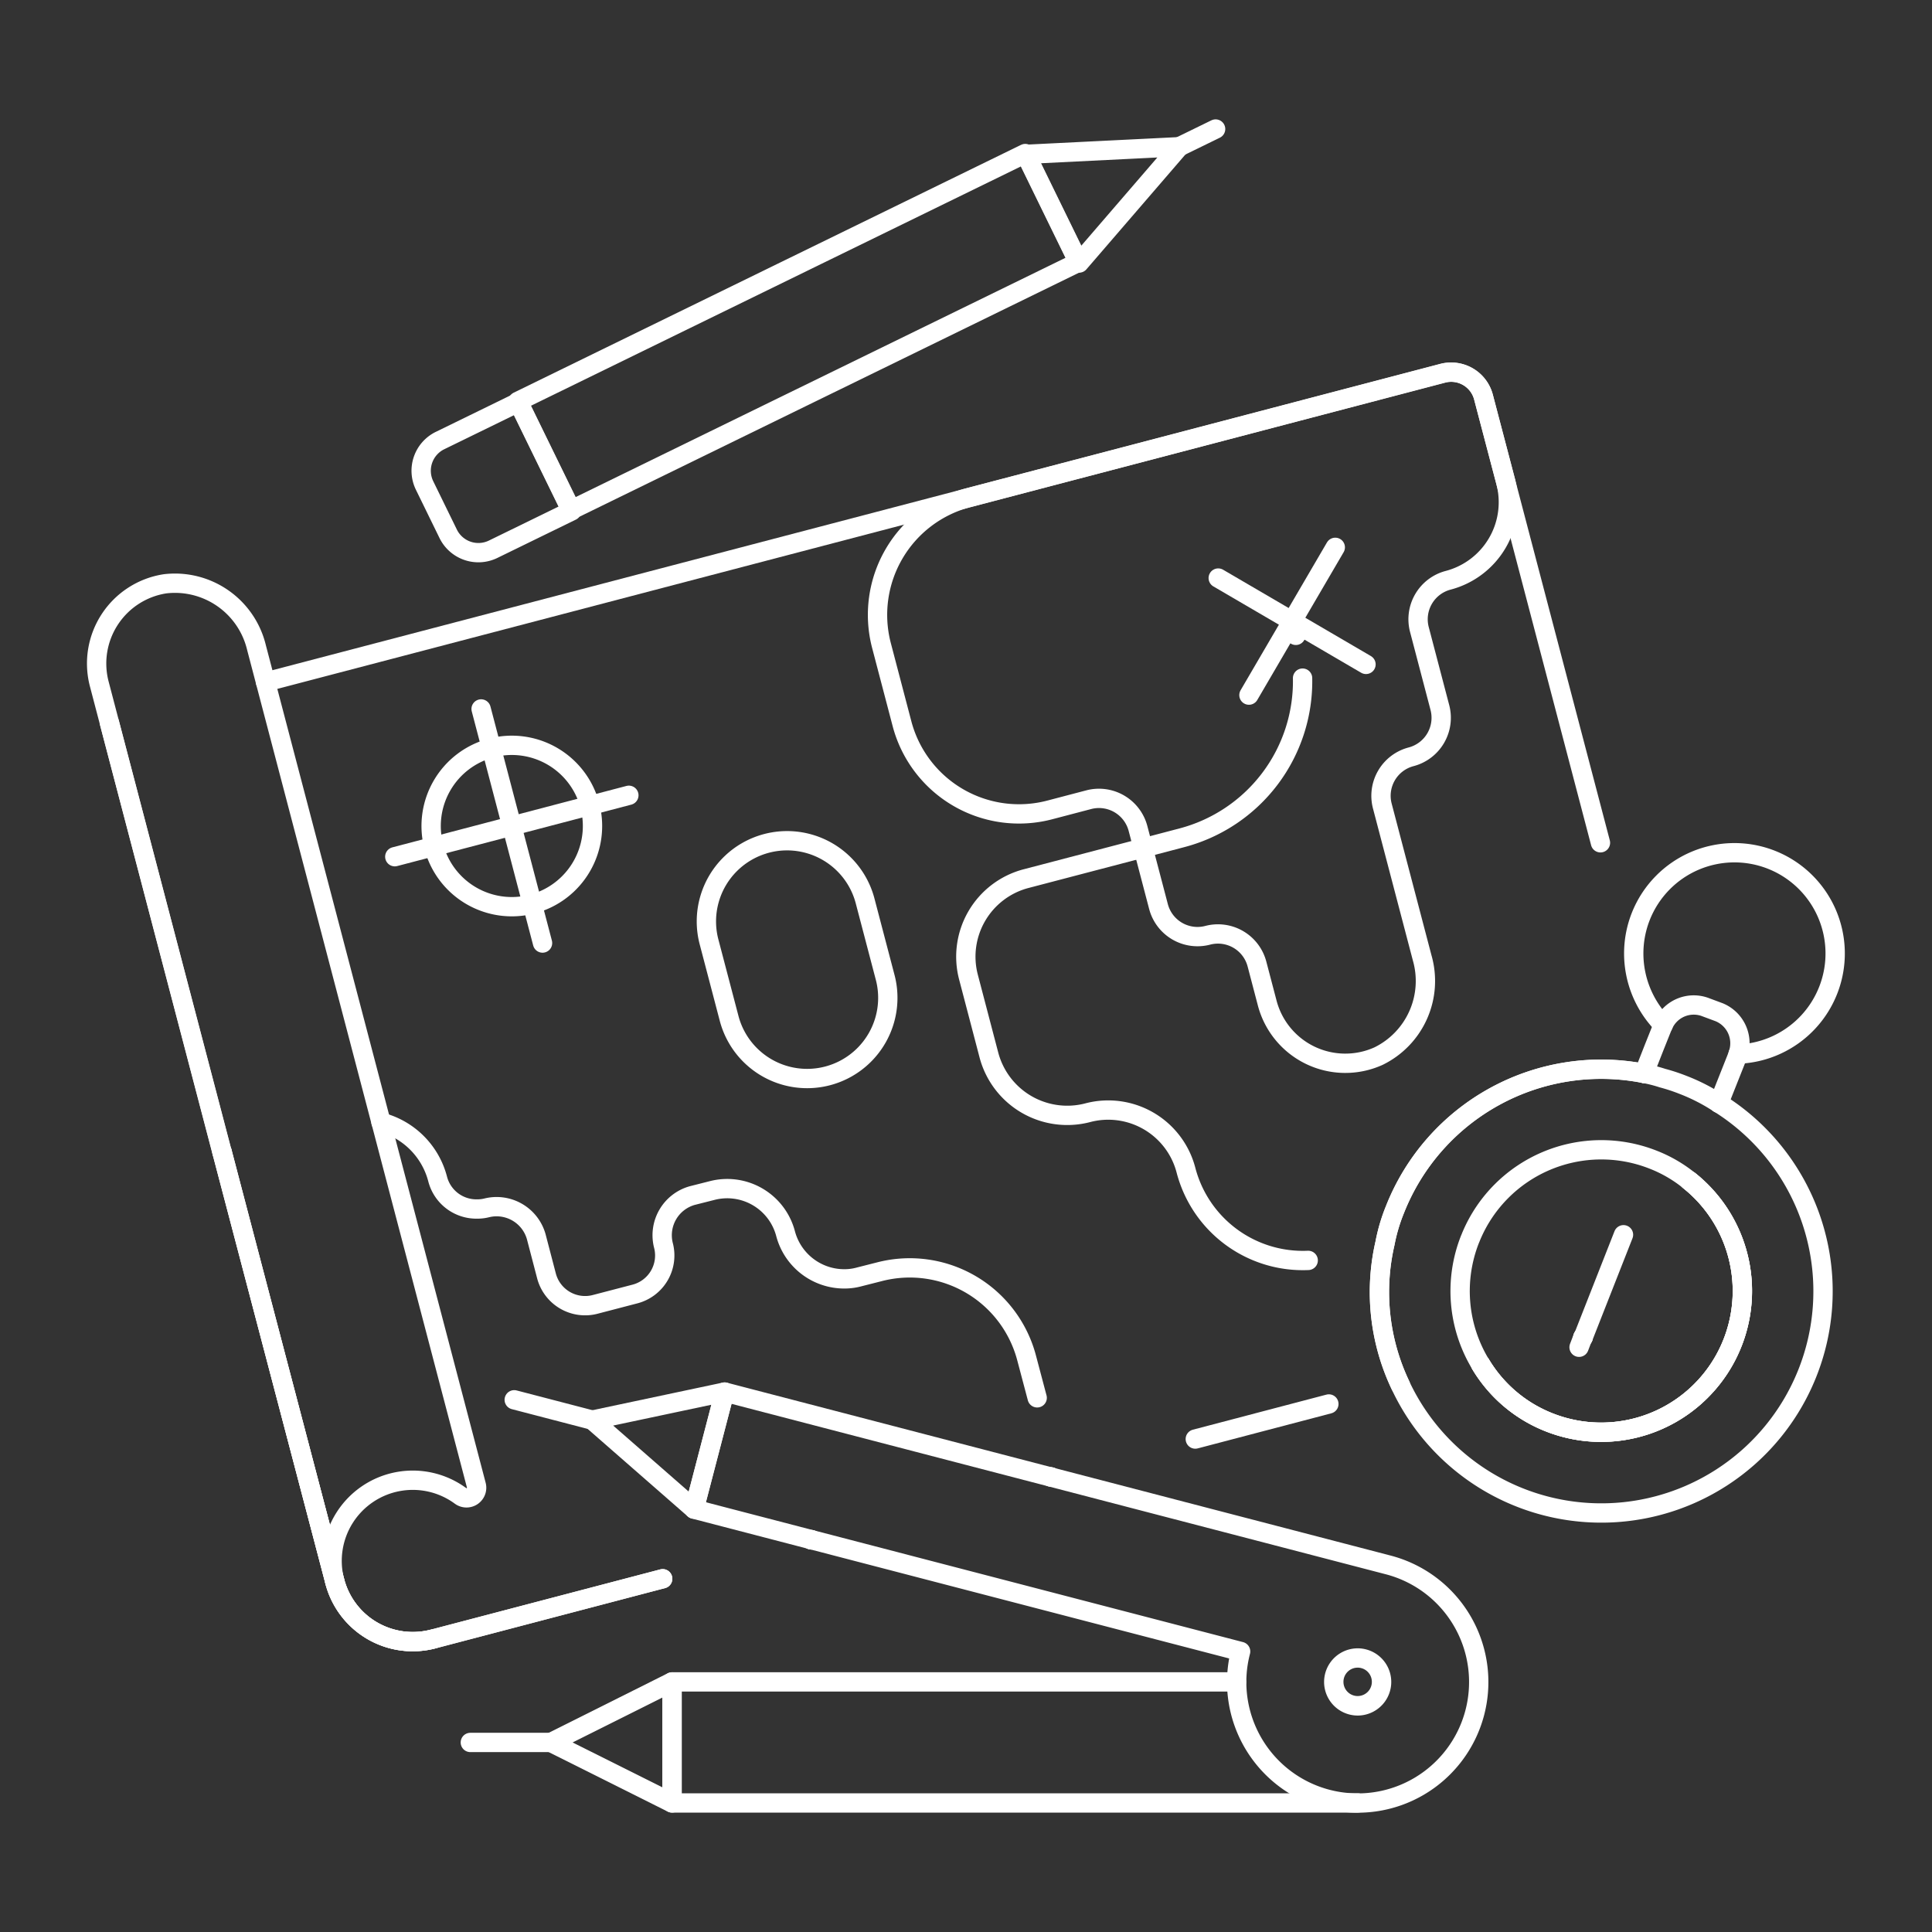 <svg viewBox="0 0 300 300" height="300" width="300" xmlns="http://www.w3.org/2000/svg"><rect x="0" y="0" width="300" height="300" fill="#333333" stroke="none"/><g transform="matrix(3,0,0,3,0,0)"><path d="M70.274,86.317a.715.715,0,0,1,.188.025.735.735,0,1,1-.188-.025m0-1a1.74,1.74,0,0,0-.437,3.424,1.8,1.8,0,0,0,.439.056,1.74,1.74,0,0,0,.437-3.423,1.707,1.707,0,0,0-.439-.057Z" fill="#ffffff"></path><path d="M13.744,35.3,50.1,25.77l24.569-6.444a1.717,1.717,0,0,1,2.118,1.24l1.15,4.372c.015.046.015.076.03.121l4.872,18.563" fill="none" stroke="#ffffff" stroke-linecap="round" stroke-linejoin="round"></path><path d="M68.782 72.669L61.868 74.485" fill="none" stroke="#ffffff" stroke-linecap="round" stroke-linejoin="round"></path><path d="M54.41 76.451L54.395 76.451" fill="none" stroke="#ffffff" stroke-linecap="round" stroke-linejoin="round"></path><path d="M72.489,71.7a11.229,11.229,0,0,1-.8-7.353,9.113,9.113,0,0,1,.514-1.739,11.477,11.477,0,0,1,12.89-7.05" fill="none" stroke="#ffffff" stroke-linecap="round" stroke-linejoin="round"></path><path d="M5.666,37.419,11.49,59.643h.015L17.33,81.852a4.168,4.168,0,0,0,5.1,2.98L34.3,81.716" fill="none" stroke="#ffffff" stroke-linecap="round" stroke-linejoin="round"></path><path d="M42.02 79.704L41.989 79.704" fill="none" stroke="#ffffff" stroke-linecap="round" stroke-linejoin="round"></path><path d="M65.591,51.919a4.178,4.178,0,0,0,5.762,2.745,4.329,4.329,0,0,0,2.259-5.081l-2.063-7.862a2.087,2.087,0,0,1,1.489-2.549h0a2.088,2.088,0,0,0,1.49-2.549l-1.06-4.039a2.087,2.087,0,0,1,1.489-2.549h0a4.176,4.176,0,0,0,2.979-5.1l-1.148-4.375a1.741,1.741,0,0,0-2.125-1.242L50.094,25.767a6.264,6.264,0,0,0-4.468,7.648l1.06,4.039a6.263,6.263,0,0,0,7.648,4.468l2.019-.53a2.089,2.089,0,0,1,2.55,1.49l1.06,4.039a2.087,2.087,0,0,0,2.549,1.489h0A2.087,2.087,0,0,1,65.061,49.9Z" fill="none" stroke="#ffffff" stroke-linecap="round" stroke-linejoin="round"></path><path d="M36.689,48.711l1.06,4.039a4.176,4.176,0,0,0,8.078-2.12l-1.06-4.039a4.176,4.176,0,0,0-8.078,2.12Z" fill="none" stroke="#ffffff" stroke-linecap="round" stroke-linejoin="round"></path><path d="M30.531,41.694a4.176,4.176,0,1,1-5.1-2.979A4.176,4.176,0,0,1,30.531,41.694Z" fill="none" stroke="#ffffff" stroke-linecap="round" stroke-linejoin="round"></path><path d="M24.902 36.695L28.082 48.812" fill="none" stroke="#ffffff" stroke-linecap="round" stroke-linejoin="round"></path><path d="M20.434 44.343L32.55 41.164" fill="none" stroke="#ffffff" stroke-linecap="round" stroke-linejoin="round"></path><path d="M54.38 76.436L54.365 76.436" fill="none" stroke="#ffffff" stroke-linecap="round" stroke-linejoin="round"></path><path d="M19.72,58.085a4.108,4.108,0,0,1,2.935,2.95,2.071,2.071,0,0,0,2.027,1.543,2.013,2.013,0,0,0,.515-.06A2.132,2.132,0,0,1,27.753,64l.53,2.028a2.066,2.066,0,0,0,2.541,1.482l2.028-.529a2.061,2.061,0,0,0,1.482-2.542,2.133,2.133,0,0,1,1.5-2.557l1.014-.257a3.124,3.124,0,0,1,3.812,2.224,3.143,3.143,0,0,0,3.026,2.345,2.914,2.914,0,0,0,.8-.106l1.013-.257a6.254,6.254,0,0,1,7.64,4.463l.545,2.057" fill="none" stroke="#ffffff" stroke-linecap="round" stroke-linejoin="round"></path><path d="M11.505,59.643H11.49l5.84,22.209a4.168,4.168,0,0,0,5.1,2.98L34.3,81.716" fill="none" stroke="#ffffff" stroke-linecap="round" stroke-linejoin="round"></path><path d="M41.989 79.704L41.989 79.689" fill="none" stroke="#ffffff" stroke-linecap="round" stroke-linejoin="round"></path><path d="M22.425,84.832a4.176,4.176,0,0,1-5.1-2.979" fill="none" stroke="#ffffff" stroke-linecap="round" stroke-linejoin="round"></path><path d="M17.327,81.853a4.175,4.175,0,0,1,6.515-4.422.524.524,0,0,0,.81-.564L13.276,33.518a4.34,4.34,0,0,0-4.737-3.3,4.175,4.175,0,0,0-3.4,5.187Z" fill="none" stroke="#ffffff" stroke-linecap="round" stroke-linejoin="round"></path><path d="M66.88 32.154L67.072 32.886" fill="none" stroke="#ffffff" stroke-linecap="round" stroke-linejoin="round"></path><path d="M67.421,35.1a8.377,8.377,0,0,1-6.233,8.26l-2.013.529-6.066,1.589a4.175,4.175,0,0,0-2.98,5.1l1.059,4.04a4.194,4.194,0,0,0,5.1,2.98,4.157,4.157,0,0,1,5.1,2.98,6.251,6.251,0,0,0,6.324,4.66" fill="none" stroke="#ffffff" stroke-linecap="round" stroke-linejoin="round"></path><path d="M63.055 29.92L70.704 34.389" fill="none" stroke="#ffffff" stroke-linecap="round" stroke-linejoin="round"></path><path d="M69.114 28.33L64.645 35.979" fill="none" stroke="#ffffff" stroke-linecap="round" stroke-linejoin="round"></path><path d="M89.962,54.56a5.213,5.213,0,1,0-5.4-5.2,5.253,5.253,0,0,0,1.528,3.691" fill="none" stroke="#ffffff" stroke-linecap="round" stroke-linejoin="round"></path><path d="M85.091,55.559l.529-1.347.439-1.1c.015-.015.015-.046.03-.061a1.722,1.722,0,0,1,2.224-.907l.651.242a1.735,1.735,0,0,1,1,2.178.217.217,0,0,1-.03.091L88.964,57.1" fill="none" stroke="#ffffff" stroke-linecap="round" stroke-linejoin="round"></path><path d="M89.675,69.507a7.316,7.316,0,0,1-9.486,4.115,7.205,7.205,0,0,1-3.555-3.01,7.3,7.3,0,0,1-.545-6.475c.031-.061.046-.121.076-.182a7.3,7.3,0,0,1,9.395-3.933,6.992,6.992,0,0,1,1.876,1.089A7.3,7.3,0,0,1,89.675,69.507ZM85.091,55.559a11.477,11.477,0,0,0-12.89,7.05,9.113,9.113,0,0,0-.514,1.739,11.229,11.229,0,0,0,.8,7.353A11.478,11.478,0,1,0,88.964,57.1" fill="none" stroke="#ffffff" stroke-linecap="round" stroke-linejoin="round"></path><path d="M85.091,55.559a7.276,7.276,0,0,1,.953.242,9.485,9.485,0,0,1,1.059.348,9.8,9.8,0,0,1,1.861.953" fill="none" stroke="#ffffff" stroke-linecap="round" stroke-linejoin="round"></path><path d="M87.436,61.111a7.31,7.31,0,0,1-7.247,12.511,7.205,7.205,0,0,1-3.555-3.01" fill="none" stroke="#ffffff" stroke-linecap="round" stroke-linejoin="round"></path><path d="M81.944 69.22L81.929 69.22" fill="none" stroke="#ffffff" stroke-linecap="round" stroke-linejoin="round"></path><path d="M87.436,61.111a7.31,7.31,0,0,1-7.247,12.511,7.205,7.205,0,0,1-3.555-3.01" fill="none" stroke="#ffffff" stroke-linecap="round" stroke-linejoin="round"></path><path d="M81.944 69.22L81.929 69.22" fill="none" stroke="#ffffff" stroke-linecap="round" stroke-linejoin="round"></path><path d="M81.929 69.22L81.732 69.734" fill="none" stroke="#ffffff" stroke-linecap="round" stroke-linejoin="round"></path><path d="M84.032 63.91L81.944 69.22" fill="none" stroke="#ffffff" stroke-linecap="round" stroke-linejoin="round"></path><path d="M61.044 7.594L53.104 7.988 55.853 13.615 61.044 7.594z" fill="none" stroke="#ffffff" stroke-linecap="round" stroke-linejoin="round"></path><path d="M61.044 7.594L62.92 6.678" fill="none" stroke="#ffffff" stroke-linecap="round" stroke-linejoin="round"></path><path d="M25.525,28.429a1.741,1.741,0,0,1-2.327-.8l-1.222-2.5a1.739,1.739,0,0,1,.8-2.326l4.064-1.985,2.749,5.627Z" fill="none" stroke="#ffffff" stroke-linecap="round" stroke-linejoin="round"></path><path d="M26.697 14.044H55.925V20.307H26.697z" fill="none" stroke="#ffffff" stroke-linecap="round" stroke-linejoin="round" transform="translate(-3.347 19.875) rotate(-26.035)"></path><path d="M28.52 90.189L24.344 90.189" fill="none" stroke="#ffffff" stroke-linecap="round" stroke-linejoin="round"></path><path d="M70.28 93.32L70.265 93.32 34.788 93.32 34.788 87.056 64.001 87.056" fill="none" stroke="#ffffff" stroke-linecap="round" stroke-linejoin="round"></path><path d="M28.52 90.189L34.783 93.32 34.783 87.057 28.52 90.189z" fill="none" stroke="#ffffff" stroke-linecap="round" stroke-linejoin="round"></path><path d="M30.656 73.505L26.616 72.453" fill="none" stroke="#ffffff" stroke-linecap="round" stroke-linejoin="round"></path><path d="M35.928,78.114l28.286,7.365A6.264,6.264,0,1,0,71.853,81L37.507,72.053Z" fill="none" stroke="#ffffff" stroke-linecap="round" stroke-linejoin="round"></path><path d="M30.656 73.505L35.928 78.114 37.507 72.053 30.656 73.505z" fill="none" stroke="#ffffff" stroke-linecap="round" stroke-linejoin="round"></path></g></svg>